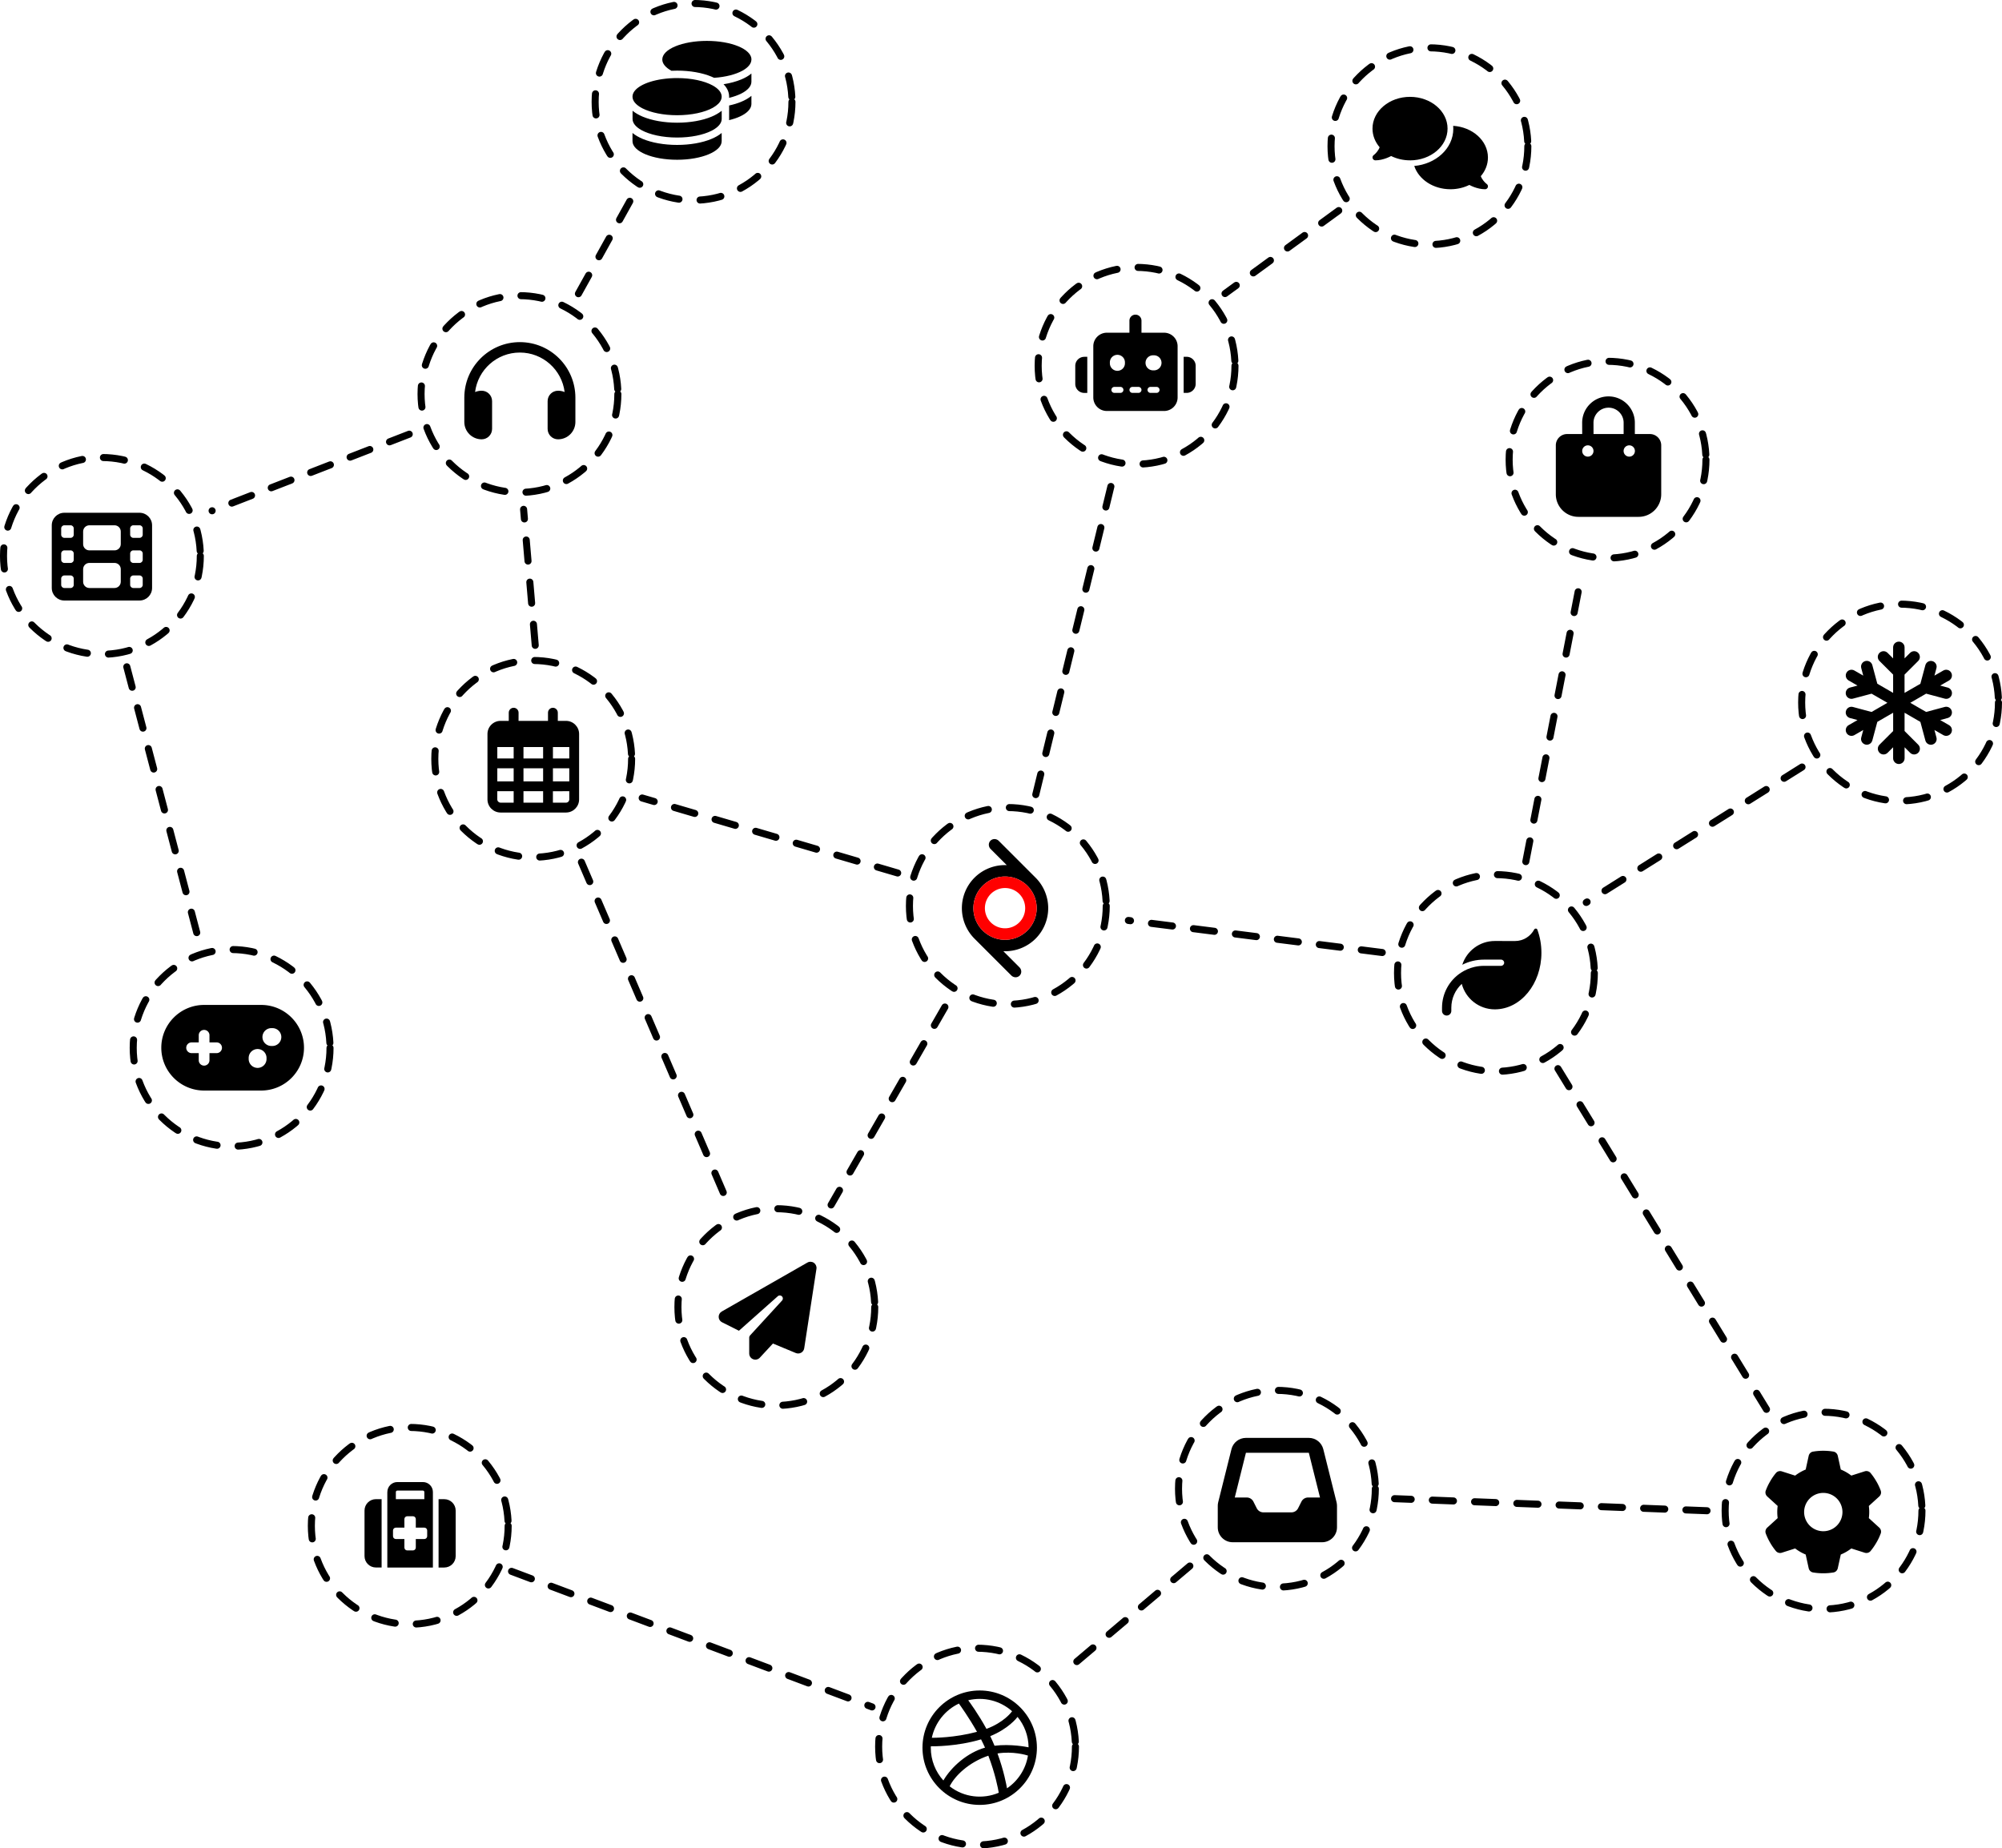 <?xml version="1.0" encoding="UTF-8" standalone="no"?>
<!-- Created with Inkscape (http://www.inkscape.org/) -->

<svg
   width="70.151mm"
   height="64.774mm"
   viewBox="0 0 70.151 64.774"
   version="1.1"
   id="svg1"
   inkscape:version="1.4 (1:1.4+202410161351+e7c3feb100)"
   sodipodi:docname="daios-network.svg"
   xmlns:inkscape="http://www.inkscape.org/namespaces/inkscape"
   xmlns:sodipodi="http://sodipodi.sourceforge.net/DTD/sodipodi-0.dtd"
   xmlns="http://www.w3.org/2000/svg"
   xmlns:svg="http://www.w3.org/2000/svg">
  <sodipodi:namedview
     id="namedview1"
     pagecolor="#ffffff"
     bordercolor="#666666"
     borderopacity="1.0"
     inkscape:showpageshadow="2"
     inkscape:pageopacity="0.0"
     inkscape:pagecheckerboard="0"
     inkscape:deskcolor="#d1d1d1"
     inkscape:document-units="mm"
     inkscape:zoom="0.78929574"
     inkscape:cx="132.39651"
     inkscape:cy="122.26089"
     inkscape:window-width="2494"
     inkscape:window-height="1371"
     inkscape:window-x="66"
     inkscape:window-y="32"
     inkscape:window-maximized="1"
     inkscape:current-layer="layer1" />
  <defs
     id="defs1" />
  <g
     inkscape:label="Layer 1"
     inkscape:groupmode="layer"
     id="layer1"
     transform="translate(-70.115,-115.888)">
    <path
       d="m 119.523,121.508 c 0.726,0 1.315,-0.498 1.315,-1.113 0,-0.615 -0.589,-1.113 -1.315,-1.113 -0.726,0 -1.315,0.498 -1.315,1.113 0,0.244 0.093,0.47 0.25,0.654 -0.022,0.059 -0.055,0.112 -0.09,0.156 -0.03,0.039 -0.061,0.07 -0.084,0.09 -0.011,0.01 -0.021,0.018 -0.027,0.023 -0.003,0.002 -0.006,0.004 -0.007,0.005 l -0.001,10e-4 c 0,0 0,0 0,0 0,0 0,0 0,0 -0.035,0.026 -0.05,0.071 -0.036,0.113 0.014,0.041 0.052,0.07 0.096,0.07 0.138,0 0.277,-0.035 0.393,-0.079 0.058,-0.022 0.113,-0.047 0.159,-0.072 0.195,0.096 0.42,0.151 0.662,0.151 z m 1.517,-1.113 c 0,0.71 -0.627,1.245 -1.369,1.309 0.154,0.47 0.663,0.816 1.268,0.816 0.242,0 0.467,-0.055 0.662,-0.151 0.047,0.025 0.101,0.05 0.159,0.072 0.116,0.044 0.255,0.079 0.393,0.079 0.044,0 0.083,-0.028 0.096,-0.07 0.013,-0.042 -0.001,-0.087 -0.037,-0.113 0,0 0,0 0,0 0,0 0,0 0,0 l -10e-4,-10e-4 c -0.001,-0.001 -0.004,-0.002 -0.007,-0.005 -0.006,-0.005 -0.016,-0.013 -0.027,-0.023 -0.023,-0.021 -0.054,-0.051 -0.084,-0.09 -0.035,-0.044 -0.068,-0.097 -0.09,-0.156 0.157,-0.183 0.25,-0.409 0.25,-0.654 0,-0.587 -0.537,-1.068 -1.218,-1.11 0.002,0.032 0.004,0.065 0.004,0.098 z"
       id="path1-73"
       style="display:inline;fill:#000000;stroke-width:0.265" />
    <path
       d="m 88.331,128.243 c -0.807,0 -1.472,0.604 -1.569,1.384 0.071,-0.029 0.149,-0.046 0.231,-0.046 0.201,0 0.365,0.163 0.365,0.365 v 0.973 c 0,0.201 -0.163,0.365 -0.365,0.365 -0.336,0 -0.608,-0.272 -0.608,-0.608 v -0.122 -0.365 -0.365 c 0,-1.075 0.871,-1.946 1.946,-1.946 1.075,0 1.946,0.871 1.946,1.946 v 0.365 0.365 0.122 c 0,0.336 -0.272,0.608 -0.608,0.608 -0.201,0 -0.365,-0.163 -0.365,-0.365 v -0.973 c 0,-0.202 0.163,-0.365 0.365,-0.365 0.082,0 0.16,0.016 0.231,0.046 -0.097,-0.78 -0.763,-1.384 -1.569,-1.384 z"
       id="path1-48"
       style="display:inline;fill:#000000;stroke-width:0.265" />
    <path
       d="m 122.495,148.865 c -0.535,0 -0.987,0.35 -1.141,0.833 0.229,-0.116 0.486,-0.18 0.76,-0.18 h 0.599 c 0.06,0 0.109,0.049 0.109,0.109 0,0.06 -0.049,0.109 -0.109,0.109 h -0.109 -0.49 c 0,0 0,0 0,0 -0.113,0 -0.222,0.013 -0.329,0.037 -0.176,0.04 -0.339,0.112 -0.486,0.209 0,0 0,0 0,0 -0.395,0.263 -0.655,0.713 -0.655,1.224 v 0.109 c 0,0.09 0.073,0.163 0.163,0.163 0.09,0 0.163,-0.073 0.163,-0.163 v -0.109 c 0,-0.331 0.141,-0.629 0.366,-0.838 0.135,0.514 0.602,0.893 1.158,0.893 h 0.007 c 0.899,-0.005 1.626,-0.89 1.626,-1.982 0,-0.29 -0.051,-0.565 -0.144,-0.814 -0.018,-0.047 -0.086,-0.045 -0.11,-8.2e-4 -0.128,0.239 -0.381,0.402 -0.671,0.402 z"
       id="path1-03"
       style="display:inline;fill:#000000;stroke-width:0.265" />
    <path
       d="m 109.902,126.915 c 0.117,0 0.211,0.094 0.211,0.211 v 0.422 h 0.791 c 0.262,0 0.475,0.212 0.475,0.475 v 1.793 c 0,0.262 -0.212,0.475 -0.475,0.475 h -2.004 c -0.262,0 -0.475,-0.212 -0.475,-0.475 v -1.793 c 0,-0.262 0.212,-0.475 0.475,-0.475 h 0.791 v -0.422 c 0,-0.117 0.094,-0.211 0.211,-0.211 z m -0.738,2.532 c -0.058,0 -0.105,0.048 -0.105,0.105 0,0.058 0.048,0.105 0.105,0.105 h 0.211 c 0.058,0 0.105,-0.048 0.105,-0.105 0,-0.058 -0.048,-0.105 -0.105,-0.105 z m 0.633,0 c -0.058,0 -0.105,0.048 -0.105,0.105 0,0.058 0.048,0.105 0.105,0.105 h 0.211 c 0.058,0 0.105,-0.048 0.105,-0.105 0,-0.058 -0.048,-0.105 -0.105,-0.105 z m 0.633,0 c -0.058,0 -0.105,0.048 -0.105,0.105 0,0.058 0.048,0.105 0.105,0.105 h 0.211 c 0.058,0 0.105,-0.048 0.105,-0.105 0,-0.058 -0.048,-0.105 -0.105,-0.105 z m -0.897,-0.844 a 0.264,0.264 0 1 0 -0.527,0 0.264,0.264 0 1 0 0.527,0 z m 1.002,0.264 a 0.264,0.264 0 1 0 0,-0.527 0.264,0.264 0 1 0 0,0.527 z m -2.426,-0.475 h 0.105 v 1.266 h -0.105 c -0.175,0 -0.316,-0.142 -0.316,-0.316 v -0.633 c 0,-0.175 0.142,-0.316 0.316,-0.316 z m 3.587,0 c 0.175,0 0.316,0.142 0.316,0.316 v 0.633 c 0,0.175 -0.142,0.316 -0.316,0.316 h -0.105 v -1.266 z"
       id="path1-74"
       style="display:inline;fill:#000000;stroke-width:0.265" />
    <path
       d="m 125.952,130.703 c 0,-0.291 0.237,-0.528 0.528,-0.528 0.291,0 0.528,0.237 0.528,0.528 v 0.396 h -1.055 z m -0.396,0.396 h -0.528 c -0.218,0 -0.396,0.177 -0.396,0.396 v 1.715 c 0,0.437 0.355,0.791 0.791,0.791 h 2.111 c 0.437,0 0.791,-0.355 0.791,-0.791 v -1.715 c 0,-0.218 -0.177,-0.396 -0.396,-0.396 h -0.528 v -0.396 c 0,-0.51 -0.413,-0.923 -0.923,-0.923 -0.51,0 -0.923,0.413 -0.923,0.923 z m 0.198,0.396 a 0.198,0.198 0 1 1 0,0.396 0.198,0.198 0 1 1 0,-0.396 z m 1.253,0.198 a 0.198,0.198 0 1 1 0.396,0 0.198,0.198 0 1 1 -0.396,0 z"
       id="path1-04"
       style="display:inline;fill:#000000;stroke-width:0.265" />
    <path
       d="m 98.634,160.145 c 0.068,0.047 0.103,0.128 0.09,0.209 l -0.429,2.786 c -0.01,0.065 -0.05,0.122 -0.107,0.154 -0.058,0.032 -0.127,0.036 -0.188,0.011 l -0.801,-0.333 -0.459,0.496 c -0.06,0.065 -0.153,0.086 -0.236,0.054 -0.082,-0.032 -0.136,-0.112 -0.136,-0.2 v -0.56 c 0,-0.027 0.01,-0.052 0.028,-0.072 l 1.123,-1.224 c 0.039,-0.042 0.037,-0.107 -0.002,-0.147 -0.04,-0.04 -0.105,-0.043 -0.147,-0.005 l -1.362,1.21 -0.591,-0.296 c -0.071,-0.035 -0.117,-0.106 -0.119,-0.186 -0.002,-0.079 0.04,-0.153 0.108,-0.192 l 3.001,-1.715 c 0.072,-0.041 0.16,-0.037 0.228,0.009 z"
       id="path1-21"
       style="display:inline;fill:#000000;stroke-width:0.265" />
    <path
       d="m 136.017,168.128 c 0.027,0.073 0.004,0.154 -0.054,0.206 l -0.363,0.331 c 0.009,0.07 0.014,0.141 0.014,0.213 0,0.072 -0.005,0.143 -0.014,0.213 l 0.363,0.331 c 0.058,0.052 0.081,0.133 0.054,0.206 -0.037,0.1 -0.081,0.196 -0.133,0.288 l -0.04,0.068 c -0.055,0.092 -0.117,0.18 -0.185,0.262 -0.05,0.06 -0.132,0.081 -0.206,0.057 l -0.467,-0.149 c -0.112,0.086 -0.237,0.159 -0.369,0.213 l -0.105,0.479 c -0.017,0.076 -0.075,0.137 -0.153,0.149 -0.116,0.019 -0.235,0.029 -0.357,0.029 -0.122,0 -0.241,-0.01 -0.357,-0.029 -0.077,-0.013 -0.136,-0.073 -0.153,-0.149 l -0.105,-0.479 c -0.133,-0.055 -0.257,-0.127 -0.369,-0.213 l -0.467,0.149 c -0.074,0.024 -0.156,0.002 -0.206,-0.057 -0.068,-0.082 -0.13,-0.17 -0.185,-0.262 l -0.039,-0.068 c -0.051,-0.092 -0.096,-0.188 -0.133,-0.288 -0.027,-0.073 -0.004,-0.154 0.054,-0.206 l 0.363,-0.331 c -0.009,-0.07 -0.014,-0.142 -0.014,-0.214 0,-0.072 0.005,-0.143 0.014,-0.213 l -0.363,-0.331 c -0.058,-0.052 -0.081,-0.133 -0.054,-0.206 0.037,-0.1 0.081,-0.196 0.133,-0.288 l 0.039,-0.068 c 0.055,-0.092 0.117,-0.18 0.185,-0.262 0.05,-0.06 0.132,-0.081 0.206,-0.057 l 0.467,0.149 c 0.112,-0.086 0.237,-0.159 0.369,-0.213 l 0.105,-0.479 c 0.017,-0.076 0.075,-0.137 0.153,-0.149 0.116,-0.02 0.235,-0.03 0.357,-0.03 0.122,0 0.241,0.01 0.357,0.029 0.077,0.013 0.136,0.073 0.153,0.149 l 0.105,0.479 c 0.133,0.055 0.257,0.127 0.369,0.213 l 0.467,-0.149 c 0.074,-0.024 0.156,-0.003 0.206,0.057 0.068,0.082 0.13,0.17 0.185,0.262 l 0.04,0.068 c 0.051,0.092 0.096,0.188 0.133,0.288 z m -2.013,1.422 a 0.671,0.671 0 1 0 0,-1.343 0.671,0.671 0 1 0 0,1.343 z"
       id="path1-6-0"
       style="display:inline;fill:#000000;stroke-width:0.265" />
    <path
       d="m 113.773,166.279 c -0.24,0 -0.449,0.163 -0.507,0.396 l -0.465,1.86 c -0.011,0.042 -0.015,0.084 -0.015,0.127 v 0.752 c 0,0.288 0.234,0.522 0.522,0.522 h 3.134 c 0.288,0 0.522,-0.234 0.522,-0.522 v -0.752 c 0,-0.042 -0.005,-0.085 -0.015,-0.127 l -0.465,-1.86 c -0.058,-0.233 -0.267,-0.396 -0.507,-0.396 z m 0,0.522 h 2.204 l 0.392,1.567 h -0.418 c -0.099,0 -0.189,0.056 -0.233,0.144 l -0.117,0.233 c -0.044,0.088 -0.135,0.144 -0.233,0.144 h -0.983 c -0.099,0 -0.189,-0.056 -0.233,-0.144 l -0.117,-0.233 c -0.044,-0.088 -0.135,-0.144 -0.233,-0.144 h -0.42 z"
       id="path1-9-30"
       style="display:inline;fill:#000000;stroke-width:0.265" />
    <path
       d="m 104.444,175.131 c -1.105,0 -2.005,0.9 -2.005,2.005 0,1.105 0.9,2.005 2.005,2.005 1.105,0 2.005,-0.9 2.005,-2.005 0,-1.105 -0.9,-2.005 -2.005,-2.005 z m 1.326,0.925 c 0.239,0.291 0.383,0.663 0.387,1.067 -0.057,-0.012 -0.623,-0.127 -1.193,-0.055 -0.047,-0.113 -0.091,-0.213 -0.15,-0.336 0.633,-0.259 0.92,-0.627 0.957,-0.675 z m -0.191,-0.198 c -0.031,0.044 -0.289,0.391 -0.898,0.619 -0.281,-0.516 -0.592,-0.94 -0.639,-1.003 0.543,-0.131 1.116,0.011 1.537,0.384 z m -1.864,-0.269 c 0.045,0.062 0.351,0.486 0.635,0.991 -0.801,0.213 -1.507,0.209 -1.583,0.209 0.112,-0.531 0.47,-0.973 0.948,-1.199 z m -0.984,1.55 c 0,-0.018 0,-0.035 8.2e-4,-0.052 0.075,0.001 0.905,0.012 1.76,-0.243 0.049,0.096 0.096,0.193 0.139,0.29 -0.619,0.175 -1.182,0.675 -1.459,1.151 -0.274,-0.303 -0.441,-0.705 -0.441,-1.145 z m 0.661,1.351 c 0.179,-0.365 0.665,-0.838 1.355,-1.074 0.24,0.625 0.34,1.149 0.365,1.299 -0.551,0.234 -1.213,0.171 -1.721,-0.226 z m 2.009,0.069 c -0.018,-0.104 -0.108,-0.606 -0.333,-1.221 0.537,-0.086 1.008,0.055 1.067,0.074 -0.076,0.476 -0.35,0.888 -0.734,1.148 z"
       id="path1-4-44"
       style="display:inline;fill:#000000;stroke-width:0.265" />
    <path
       d="m 136.651,138.374 c 0.111,0 0.201,0.09 0.201,0.201 v 0.386 l 0.193,-0.193 c 0.079,-0.079 0.206,-0.079 0.284,0 0.078,0.079 0.079,0.206 0,0.284 l -0.478,0.478 v 0.641 l 0.555,-0.32 0.175,-0.652 c 0.029,-0.107 0.139,-0.171 0.246,-0.142 0.107,0.029 0.171,0.139 0.142,0.246 l -0.07,0.262 0.311,-0.179 c 0.096,-0.055 0.22,-0.023 0.275,0.074 0.055,0.096 0.023,0.22 -0.074,0.275 l -0.311,0.179 0.264,0.07 c 0.107,0.029 0.171,0.139 0.142,0.246 -0.029,0.107 -0.139,0.171 -0.246,0.142 l -0.652,-0.175 -0.556,0.321 0.555,0.32 0.652,-0.175 c 0.107,-0.029 0.218,0.035 0.246,0.142 0.029,0.107 -0.035,0.218 -0.142,0.246 l -0.263,0.071 0.311,0.179 c 0.096,0.055 0.129,0.179 0.074,0.275 -0.055,0.096 -0.179,0.129 -0.275,0.074 l -0.311,-0.179 0.07,0.264 c 0.029,0.107 -0.035,0.218 -0.142,0.246 -0.107,0.029 -0.218,-0.035 -0.246,-0.142 l -0.175,-0.652 -0.554,-0.321 v 0.641 l 0.478,0.478 c 0.079,0.079 0.079,0.206 0,0.284 -0.079,0.078 -0.206,0.079 -0.284,0 l -0.193,-0.193 v 0.386 c 0,0.111 -0.09,0.201 -0.201,0.201 -0.111,0 -0.201,-0.09 -0.201,-0.201 v -0.386 l -0.193,0.193 c -0.079,0.079 -0.206,0.079 -0.284,0 -0.078,-0.079 -0.079,-0.206 0,-0.284 l 0.478,-0.478 v -0.641 l -0.555,0.32 -0.175,0.652 c -0.029,0.107 -0.139,0.171 -0.246,0.142 -0.107,-0.029 -0.171,-0.139 -0.142,-0.246 l 0.07,-0.263 -0.311,0.179 c -0.096,0.055 -0.22,0.023 -0.275,-0.074 -0.055,-0.096 -0.023,-0.22 0.074,-0.275 l 0.311,-0.179 -0.264,-0.07 c -0.107,-0.029 -0.171,-0.139 -0.142,-0.246 0.029,-0.107 0.139,-0.171 0.246,-0.142 l 0.652,0.175 0.556,-0.321 -0.555,-0.32 -0.653,0.174 c -0.107,0.029 -0.218,-0.035 -0.246,-0.142 -0.029,-0.107 0.035,-0.218 0.142,-0.246 l 0.264,-0.07 -0.311,-0.179 c -0.096,-0.055 -0.129,-0.179 -0.074,-0.275 0.055,-0.096 0.179,-0.129 0.275,-0.074 l 0.311,0.179 -0.07,-0.264 c -0.029,-0.107 0.035,-0.218 0.142,-0.246 0.107,-0.029 0.218,0.035 0.246,0.142 l 0.175,0.652 0.554,0.321 v -0.641 l -0.478,-0.477 c -0.079,-0.079 -0.079,-0.206 0,-0.284 0.079,-0.078 0.206,-0.079 0.284,0 l 0.193,0.193 8.3e-4,-0.386 c 0,-0.111 0.09,-0.201 0.201,-0.201 z"
       id="path1-49"
       style="display:inline;fill:#000000;stroke-width:0.265" />
    <g
       id="g49"
       style="display:inline"
       transform="translate(40.391,96.903)">
      <circle
         style="display:inline;fill:none;fill-opacity:1;stroke:#000000;stroke-width:0.247;stroke-linecap:round;stroke-linejoin:round;stroke-dasharray:0.741, 0.741;stroke-dashoffset:0;stroke-opacity:1"
         id="path61-17-3"
         cx="79.812"
         cy="24.109"
         r="3.448" />
      <circle
         style="display:inline;fill:none;fill-opacity:1;stroke:#000000;stroke-width:0.247;stroke-linecap:round;stroke-linejoin:round;stroke-dasharray:0.741, 0.741;stroke-dashoffset:0;stroke-opacity:1"
         id="path61-17-9"
         cx="47.926"
         cy="32.794"
         r="3.448" />
      <circle
         style="display:inline;fill:none;fill-opacity:1;stroke:#000000;stroke-width:0.247;stroke-linecap:round;stroke-linejoin:round;stroke-dasharray:0.741, 0.741;stroke-dashoffset:0;stroke-opacity:1"
         id="path61-5"
         cx="93.622"
         cy="71.926"
         r="3.448" />
      <circle
         style="display:inline;fill:none;fill-opacity:1;stroke:#000000;stroke-width:0.247;stroke-linecap:round;stroke-linejoin:round;stroke-dasharray:0.741, 0.741;stroke-dashoffset:0;stroke-opacity:1"
         id="path61-1"
         cx="63.96"
         cy="80.195"
         r="3.448" />
      <circle
         style="display:inline;fill:none;fill-opacity:1;stroke:#000000;stroke-width:0.247;stroke-linecap:round;stroke-linejoin:round;stroke-dasharray:0.741, 0.741;stroke-dashoffset:0;stroke-opacity:1"
         id="path61-17"
         cx="96.303"
         cy="43.605"
         r="3.448" />
      <circle
         style="display:inline;fill:none;fill-opacity:1;stroke:#000000;stroke-width:0.247;stroke-linecap:round;stroke-linejoin:round;stroke-dasharray:0.741, 0.741;stroke-dashoffset:0;stroke-opacity:1"
         id="path61-17-8"
         cx="69.55"
         cy="31.804"
         r="3.448" />
      <circle
         style="display:inline;fill:none;fill-opacity:1;stroke:#000000;stroke-width:0.247;stroke-linecap:round;stroke-linejoin:round;stroke-dasharray:0.741, 0.741;stroke-dashoffset:0;stroke-opacity:1"
         id="path61-17-2"
         cx="56.927"
         cy="64.792"
         r="3.448" />
      <circle
         style="display:inline;fill:none;fill-opacity:1;stroke:#000000;stroke-width:0.247;stroke-linecap:round;stroke-linejoin:round;stroke-dasharray:0.741, 0.741;stroke-dashoffset:0;stroke-opacity:1"
         id="path61-17-7"
         cx="82.142"
         cy="53.084"
         r="3.448" />
      <circle
         style="display:inline;fill:none;fill-opacity:1;stroke:#000000;stroke-width:0.247;stroke-linecap:round;stroke-linejoin:round;stroke-dasharray:0.741, 0.741;stroke-dashoffset:0;stroke-opacity:1"
         id="path61-17-6"
         cx="86.053"
         cy="35.095"
         r="3.448" />
      <circle
         style="display:inline;fill:none;fill-opacity:1;stroke:#000000;stroke-width:0.247;stroke-linecap:round;stroke-linejoin:round;stroke-dasharray:0.741, 0.741;stroke-dashoffset:0;stroke-opacity:1"
         id="path61-8"
         cx="74.468"
         cy="71.159"
         r="3.448" />
      <path
         style="display:inline;fill:none;stroke:#000000;stroke-width:0.247;stroke-linecap:round;stroke-linejoin:round;stroke-dasharray:0.741, 0.741;stroke-dashoffset:0;stroke-opacity:1"
         d="m 49.992,29.278 1.847,-3.324"
         id="path62-6"
         sodipodi:nodetypes="cc" />
      <path
         style="display:inline;fill:none;stroke:#000000;stroke-width:0.247;stroke-linecap:round;stroke-linejoin:round;stroke-dasharray:0.741, 0.741;stroke-dashoffset:0;stroke-opacity:1"
         d="m 66.018,46.832 2.71,-11.119"
         id="path62-6-5"
         sodipodi:nodetypes="cc" />
      <path
         style="display:inline;fill:none;stroke:#000000;stroke-width:0.247;stroke-linecap:round;stroke-linejoin:round;stroke-dasharray:0.741, 0.741;stroke-dashoffset:0;stroke-opacity:1"
         d="M 48.479,41.601 48.071,36.835"
         id="path62-6-5-8"
         sodipodi:nodetypes="cc" />
      <path
         style="display:inline;fill:none;stroke:#000000;stroke-width:0.247;stroke-linecap:round;stroke-linejoin:round;stroke-dasharray:0.741, 0.741;stroke-dashoffset:0;stroke-opacity:1"
         d="m 92.868,45.866 -7.561,4.746"
         id="path62-6-0-5"
         sodipodi:nodetypes="cc" />
      <path
         style="display:inline;fill:none;stroke:#000000;stroke-width:0.247;stroke-linecap:round;stroke-linejoin:round;stroke-dasharray:0.741, 0.741;stroke-dashoffset:0;stroke-opacity:1"
         d="M 44.064,34.201 37.156,36.885"
         id="path62-6-0-9"
         sodipodi:nodetypes="cc" />
      <path
         style="display:inline;fill:none;stroke:#000000;stroke-width:0.247;stroke-linecap:round;stroke-linejoin:round;stroke-dasharray:0.741, 0.741;stroke-dashoffset:0;stroke-opacity:1"
         d="m 34.167,42.353 2.504,9.518"
         id="path62-6-0-4"
         sodipodi:nodetypes="cc" />
      <path
         style="display:inline;fill:none;stroke:#000000;stroke-width:0.247;stroke-linecap:round;stroke-linejoin:round;stroke-dasharray:0.741, 0.741;stroke-dashoffset:0;stroke-opacity:1"
         d="m 50.097,49.2 5.117,11.918"
         id="path62-3"
         sodipodi:nodetypes="cc" />
      <circle
         style="fill:none;fill-opacity:1;stroke:#000000;stroke-width:0.247;stroke-linecap:round;stroke-linejoin:round;stroke-dasharray:0.741, 0.741;stroke-dashoffset:0;stroke-opacity:1"
         id="path61"
         cx="54.026"
         cy="22.555"
         r="3.448" />
      <circle
         style="fill:none;fill-opacity:1;stroke:#000000;stroke-width:0.247;stroke-linecap:round;stroke-linejoin:round;stroke-dasharray:0.741, 0.741;stroke-dashoffset:0;stroke-opacity:1"
         id="path61-4"
         cx="37.84"
         cy="55.71"
         r="3.448" />
      <circle
         style="fill:none;fill-opacity:1;stroke:#000000;stroke-width:0.247;stroke-linecap:round;stroke-linejoin:round;stroke-dasharray:0.741, 0.741;stroke-dashoffset:0;stroke-opacity:1"
         id="path61-7"
         cx="33.295"
         cy="38.467"
         r="3.448" />
      <circle
         style="fill:none;fill-opacity:1;stroke:#000000;stroke-width:0.247;stroke-linecap:round;stroke-linejoin:round;stroke-dasharray:0.741, 0.741;stroke-dashoffset:0;stroke-opacity:1"
         id="path61-0"
         cx="44.082"
         cy="72.458"
         r="3.448" />
      <circle
         style="fill:none;fill-opacity:1;stroke:#000000;stroke-width:0.247;stroke-linecap:round;stroke-linejoin:round;stroke-dasharray:0.741, 0.741;stroke-dashoffset:0;stroke-opacity:1"
         id="path61-3"
         cx="48.408"
         cy="45.58"
         r="3.448" />
      <circle
         style="display:inline;fill:none;fill-opacity:1;stroke:#000000;stroke-width:0.247;stroke-linecap:round;stroke-linejoin:round;stroke-dasharray:0.741, 0.741;stroke-dashoffset:0;stroke-opacity:1"
         id="path61-3-7"
         cx="65.039"
         cy="50.734"
         r="3.448" />
      <path
         style="fill:none;stroke:#000000;stroke-width:0.247;stroke-linecap:round;stroke-linejoin:round;stroke-dasharray:0.741, 0.741;stroke-dashoffset:0;stroke-opacity:1"
         d="m 78.159,52.366 -8.896,-1.124"
         id="path62"
         sodipodi:nodetypes="cc" />
      <path
         style="fill:none;stroke:#000000;stroke-width:0.247;stroke-linecap:round;stroke-linejoin:round;stroke-dasharray:0.741, 0.741;stroke-dashoffset:0;stroke-opacity:1"
         d="m 76.634,26.365 -3.985,2.908"
         id="path62-2"
         sodipodi:nodetypes="cc" />
      <path
         style="fill:none;stroke:#000000;stroke-width:0.247;stroke-linecap:round;stroke-linejoin:round;stroke-dasharray:0.741, 0.741;stroke-dashoffset:0;stroke-opacity:1"
         d="m 61.179,49.579 -8.953,-2.628"
         id="path62-85"
         sodipodi:nodetypes="cc" />
      <path
         style="fill:none;stroke:#000000;stroke-width:0.247;stroke-linecap:round;stroke-linejoin:round;stroke-dasharray:0.741, 0.741;stroke-dashoffset:0;stroke-opacity:1"
         d="M 89.539,71.929 78.59,71.506"
         id="path62-6-0-8"
         sodipodi:nodetypes="cc" />
      <path
         style="fill:none;stroke:#000000;stroke-width:0.247;stroke-linecap:round;stroke-linejoin:round;stroke-dasharray:0.741, 0.741;stroke-dashoffset:0;stroke-opacity:1"
         d="m 47.649,74.053 12.631,4.751"
         id="path62-6-0-8-8"
         sodipodi:nodetypes="cc" />
      <path
         style="fill:none;stroke:#000000;stroke-width:0.247;stroke-linecap:round;stroke-linejoin:round;stroke-dasharray:0.741, 0.741;stroke-dashoffset:0;stroke-opacity:1"
         d="m 71.417,73.866 -4.362,3.688"
         id="path62-6-0-8-8-5-2-2"
         sodipodi:nodetypes="cc" />
      <path
         style="fill:none;stroke:#000000;stroke-width:0.247;stroke-linecap:round;stroke-linejoin:round;stroke-dasharray:0.741, 0.741;stroke-dashoffset:0;stroke-opacity:1"
         d="m 84.315,56.436 7.307,11.939"
         id="path62-6-0-8-8-5-2-2-5"
         sodipodi:nodetypes="cc" />
      <path
         style="fill:none;stroke:#000000;stroke-width:0.247;stroke-linecap:round;stroke-linejoin:round;stroke-dasharray:0.741, 0.741;stroke-dashoffset:0;stroke-opacity:1"
         d="m 62.834,54.276 -3.988,6.936"
         id="path62-5"
         sodipodi:nodetypes="cc" />
      <path
         style="fill:none;stroke:#000000;stroke-width:0.247;stroke-linecap:round;stroke-linejoin:round;stroke-dasharray:0.741, 0.741;stroke-dashoffset:0;stroke-opacity:1"
         d="m 83.189,49.181 1.975,-10.182"
         id="path62-5-7"
         sodipodi:nodetypes="cc" />
    </g>
    <path
       d="m 96.445,117.973 c 0,0.146 -0.116,0.282 -0.312,0.391 -0.237,0.131 -0.59,0.224 -0.995,0.251 -0.03,-0.015 -0.06,-0.029 -0.092,-0.041 -0.321,-0.134 -0.747,-0.211 -1.204,-0.211 -0.068,0 -0.133,0.002 -0.199,0.005 l -0.009,-0.005 c -0.196,-0.109 -0.312,-0.244 -0.312,-0.391 0,-0.36 0.7,-0.651 1.562,-0.651 0.863,0 1.563,0.291 1.563,0.651 z m -2.859,0.66 c 0.083,-0.006 0.168,-0.009 0.255,-0.009 0.506,0 0.955,0.1 1.241,0.256 0.202,0.11 0.321,0.247 0.321,0.396 0,0.033 -0.006,0.064 -0.017,0.095 -0.037,0.107 -0.138,0.206 -0.285,0.289 0,0 0,0 0,0 -8.2e-4,8.3e-4 -0.002,8.3e-4 -0.003,0.002 0,0 0,0 0,0 0,0 0,0 0,0 -0.002,0.002 -0.005,0.002 -0.007,0.004 -0.285,0.158 -0.739,0.26 -1.25,0.26 -0.485,0 -0.919,-0.092 -1.206,-0.237 -0.015,-0.007 -0.03,-0.015 -0.045,-0.024 -0.195,-0.108 -0.312,-0.243 -0.312,-0.39 0,-0.283 0.435,-0.525 1.042,-0.614 0.085,-0.012 0.174,-0.022 0.266,-0.029 z m 2.078,0.642 c 0,-0.178 -0.086,-0.325 -0.196,-0.435 0.23,-0.036 0.441,-0.093 0.62,-0.167 0.133,-0.055 0.256,-0.124 0.357,-0.208 v 0.288 c 0,0.157 -0.134,0.302 -0.356,0.414 -0.119,0.06 -0.264,0.111 -0.426,0.151 8.3e-4,-0.015 0.002,-0.029 0.002,-0.043 z m -0.26,0.781 c 0,0.146 -0.116,0.282 -0.312,0.391 -0.015,0.008 -0.029,0.015 -0.045,0.024 -0.286,0.145 -0.72,0.237 -1.205,0.237 -0.511,0 -0.965,-0.103 -1.25,-0.26 -0.196,-0.109 -0.312,-0.244 -0.312,-0.391 v -0.288 c 0.102,0.084 0.225,0.152 0.357,0.208 0.321,0.134 0.748,0.211 1.205,0.211 0.457,0 0.884,-0.076 1.205,-0.211 0.064,-0.026 0.125,-0.056 0.182,-0.089 0.05,-0.028 0.096,-0.059 0.14,-0.091 0.012,-0.009 0.024,-0.019 0.035,-0.028 v 0.028 0.046 z m 0.26,0 v -0.26 -0.211 c 0.155,-0.034 0.297,-0.077 0.424,-0.13 0.133,-0.055 0.256,-0.124 0.357,-0.208 v 0.288 c 0,0.085 -0.041,0.171 -0.121,0.251 -0.133,0.133 -0.366,0.242 -0.662,0.312 8.3e-4,-0.014 0.002,-0.029 0.002,-0.043 z m -1.823,0.911 c 0.457,0 0.884,-0.076 1.205,-0.211 0.133,-0.055 0.256,-0.124 0.357,-0.208 v 0.288 c 0,0.36 -0.7,0.651 -1.562,0.651 -0.863,0 -1.563,-0.291 -1.563,-0.651 v -0.288 c 0.102,0.084 0.225,0.152 0.357,0.208 0.321,0.134 0.748,0.211 1.205,0.211 z"
       id="path1-2"
       style="display:inline;fill:#000000;stroke-width:0.265" />
    <path
       d="m 84.036,168.126 h 0.898 c 0.027,0 0.05,0.022 0.05,0.05 v 0.25 h -0.998 v -0.25 c 0,-0.027 0.022,-0.05 0.05,-0.05 z m -0.349,0.05 v 0.25 0.2 2.196 h 1.597 v -2.196 -0.2 -0.25 c 0,-0.193 -0.157,-0.349 -0.349,-0.349 h -0.898 c -0.193,0 -0.349,0.157 -0.349,0.349 z m -0.2,0.25 H 83.287 c -0.22,0 -0.399,0.179 -0.399,0.399 v 1.597 c 0,0.22 0.179,0.399 0.399,0.399 h 0.2 z m 1.996,2.396 h 0.2 c 0.22,0 0.399,-0.179 0.399,-0.399 v -1.597 c 0,-0.22 -0.179,-0.399 -0.399,-0.399 h -0.2 z m -1.198,-1.697 c 0,-0.055 0.045,-0.1 0.1,-0.1 h 0.2 c 0.055,0 0.1,0.045 0.1,0.1 v 0.299 h 0.299 c 0.055,0 0.1,0.045 0.1,0.1 v 0.2 c 0,0.055 -0.045,0.1 -0.1,0.1 h -0.299 v 0.299 c 0,0.055 -0.045,0.1 -0.1,0.1 H 84.385 c -0.055,0 -0.1,-0.045 -0.1,-0.1 v -0.299 h -0.299 c -0.055,0 -0.1,-0.045 -0.1,-0.1 v -0.2 c 0,-0.055 0.045,-0.1 0.1,-0.1 h 0.299 z"
       id="path1-79-44"
       style="display:inline;fill:#000000;stroke-width:0.265" />
    <path
       d="m 88.286,140.864 c 0,-0.095 -0.077,-0.172 -0.172,-0.172 -0.095,0 -0.172,0.077 -0.172,0.172 v 0.287 h -0.287 c -0.253,0 -0.459,0.206 -0.459,0.459 v 0.115 0.344 1.835 c 0,0.253 0.206,0.459 0.459,0.459 h 2.293 c 0.253,0 0.459,-0.206 0.459,-0.459 v -1.835 -0.344 -0.115 c 0,-0.253 -0.206,-0.459 -0.459,-0.459 h -0.287 v -0.287 c 0,-0.095 -0.077,-0.172 -0.172,-0.172 -0.095,0 -0.172,0.077 -0.172,0.172 v 0.287 h -1.032 z m -0.745,1.204 h 0.573 v 0.401 h -0.573 z m 0,0.745 h 0.573 v 0.459 h -0.573 z m 0.917,0 h 0.688 v 0.459 h -0.688 z m 1.032,0 h 0.573 v 0.459 h -0.573 z m 0.573,-0.344 h -0.573 v -0.401 h 0.573 z m 0,1.147 v 0.287 c 0,0.063 -0.052,0.115 -0.115,0.115 h -0.459 v -0.401 z m -0.917,0 v 0.401 h -0.688 v -0.401 z m -1.032,0 v 0.401 h -0.459 c -0.063,0 -0.115,-0.052 -0.115,-0.115 v -0.287 z m 1.032,-1.147 h -0.688 v -0.401 h 0.688 z"
       id="path1-1-7"
       style="display:inline;fill:#000000;stroke-width:0.265" />
    <path
       d="m 71.929,134.297 c 0,-0.242 0.197,-0.439 0.439,-0.439 h 2.637 c 0.242,0 0.439,0.197 0.439,0.439 v 2.197 c 0,0.242 -0.197,0.439 -0.439,0.439 h -2.637 c -0.242,0 -0.439,-0.197 -0.439,-0.439 z m 0.33,1.868 v 0.22 c 0,0.06 0.049,0.11 0.11,0.11 h 0.22 c 0.06,0 0.11,-0.049 0.11,-0.11 v -0.22 c 0,-0.06 -0.049,-0.11 -0.11,-0.11 h -0.22 c -0.06,0 -0.11,0.049 -0.11,0.11 z m 2.527,-0.11 c -0.06,0 -0.11,0.049 -0.11,0.11 v 0.22 c 0,0.06 0.049,0.11 0.11,0.11 h 0.22 c 0.06,0 0.11,-0.049 0.11,-0.11 v -0.22 c 0,-0.06 -0.049,-0.11 -0.11,-0.11 z m -2.527,-0.769 v 0.22 c 0,0.06 0.049,0.11 0.11,0.11 h 0.22 c 0.06,0 0.11,-0.049 0.11,-0.11 v -0.22 c 0,-0.06 -0.049,-0.11 -0.11,-0.11 h -0.22 c -0.06,0 -0.11,0.049 -0.11,0.11 z m 2.527,-0.11 c -0.06,0 -0.11,0.049 -0.11,0.11 v 0.22 c 0,0.06 0.049,0.11 0.11,0.11 h 0.22 c 0.06,0 0.11,-0.049 0.11,-0.11 v -0.22 c 0,-0.06 -0.049,-0.11 -0.11,-0.11 z m -2.527,-0.769 v 0.22 c 0,0.06 0.049,0.11 0.11,0.11 h 0.22 c 0.06,0 0.11,-0.049 0.11,-0.11 v -0.22 c 0,-0.06 -0.049,-0.11 -0.11,-0.11 h -0.22 c -0.06,0 -0.11,0.049 -0.11,0.11 z m 2.527,-0.11 c -0.06,0 -0.11,0.049 -0.11,0.11 v 0.22 c 0,0.06 0.049,0.11 0.11,0.11 h 0.22 c 0.06,0 0.11,-0.049 0.11,-0.11 v -0.22 c 0,-0.06 -0.049,-0.11 -0.11,-0.11 z m -1.758,0.22 v 0.439 c 0,0.122 0.098,0.22 0.22,0.22 h 0.879 c 0.122,0 0.22,-0.098 0.22,-0.22 v -0.439 c 0,-0.122 -0.098,-0.22 -0.22,-0.22 h -0.879 c -0.122,0 -0.22,0.098 -0.22,0.22 z m 0.22,1.099 c -0.122,0 -0.22,0.098 -0.22,0.22 v 0.439 c 0,0.122 0.098,0.22 0.22,0.22 h 0.879 c 0.122,0 0.22,-0.098 0.22,-0.22 v -0.439 c 0,-0.122 -0.098,-0.22 -0.22,-0.22 z"
       id="path1-0"
       style="display:inline;fill:#000000;stroke-width:0.265" />
    <path
       d="m 77.267,151.106 c -0.828,0 -1.5,0.672 -1.5,1.5 0,0.828 0.672,1.5 1.5,1.5 h 2 c 0.828,0 1.5,-0.672 1.5,-1.5 0,-0.828 -0.672,-1.5 -1.5,-1.5 z m 2.375,0.813 a 0.313,0.313 0 1 1 0,0.625 0.313,0.313 0 1 1 0,-0.625 z m -0.813,1.063 a 0.313,0.313 0 1 1 0.625,0 0.313,0.313 0 1 1 -0.625,0 z m -1.75,-0.813 c 0,-0.104 0.084,-0.188 0.188,-0.188 0.104,0 0.188,0.084 0.188,0.188 v 0.25 h 0.25 c 0.104,0 0.188,0.084 0.188,0.188 0,0.104 -0.084,0.188 -0.188,0.188 h -0.25 v 0.25 c 0,0.104 -0.084,0.188 -0.188,0.188 -0.104,0 -0.188,-0.084 -0.188,-0.188 v -0.25 h -0.25 c -0.104,0 -0.188,-0.084 -0.188,-0.188 0,-0.104 0.084,-0.188 0.188,-0.188 h 0.25 z"
       id="path1-71"
       style="display:inline;fill:#000000;stroke-width:0.265" />
    <g
       id="g16-3-7-4"
       transform="matrix(0.381,0,0,0.381,100.533,128.803)"
       style="display:inline;stroke-width:2.628">
      <path
         id="path15-36-8-5-1"
         style="display:inline;fill:#000000;fill-opacity:1;stroke-width:1.854;stroke-linecap:round"
         d="m 11.256,43.433 a 0.551,0.529 45 0 0 0.015,0.764 0.551,0.529 45 0 0 0.016,0.014 l -0.001,0.001 1.467,1.467 a 3.969,3.969 45 0 0 -2.964,1.152 3.969,3.969 45 0 0 0,5.613 l 3.368,3.368 0.001,-0.001 a 0.551,0.529 45 0 0 0.014,0.016 0.551,0.529 45 0 0 0.764,0.015 0.551,0.529 45 0 0 -0.015,-0.764 0.551,0.529 45 0 0 -0.015,-0.015 l 3.65e-4,-3.66e-4 -1.467,-1.467 a 3.969,3.969 45 0 0 2.964,-1.152 3.969,3.969 45 0 0 0,-5.613 l -3.368,-3.368 -0.001,0.001 a 0.551,0.529 45 0 0 -0.014,-0.016 0.551,0.529 45 0 0 -0.764,-0.015 z m -0.718,4.146 a 2.91,2.91 45 0 1 4.116,0 2.91,2.91 45 0 1 0,4.116 2.91,2.91 45 0 1 -4.116,-1e-6 2.91,2.91 45 0 1 -10e-7,-4.116 z" />
      <path
         id="path15-9-6-7-9-8"
         style="display:inline;fill:#ff0000;fill-opacity:1;stroke-width:1.854;stroke-linecap:round"
         d="m 12.596,46.727 a 2.91,2.91 0 0 0 -2.91,2.91 2.91,2.91 0 0 0 2.91,2.91 2.91,2.91 0 0 0 2.91,-2.91 2.91,2.91 0 0 0 -2.91,-2.91 z m 0,1.058 a 1.852,1.852 0 0 1 1.852,1.852 1.852,1.852 0 0 1 -1.852,1.852 1.852,1.852 0 0 1 -1.852,-1.852 1.852,1.852 0 0 1 1.852,-1.852 z" />
    </g>
  </g>
</svg>
